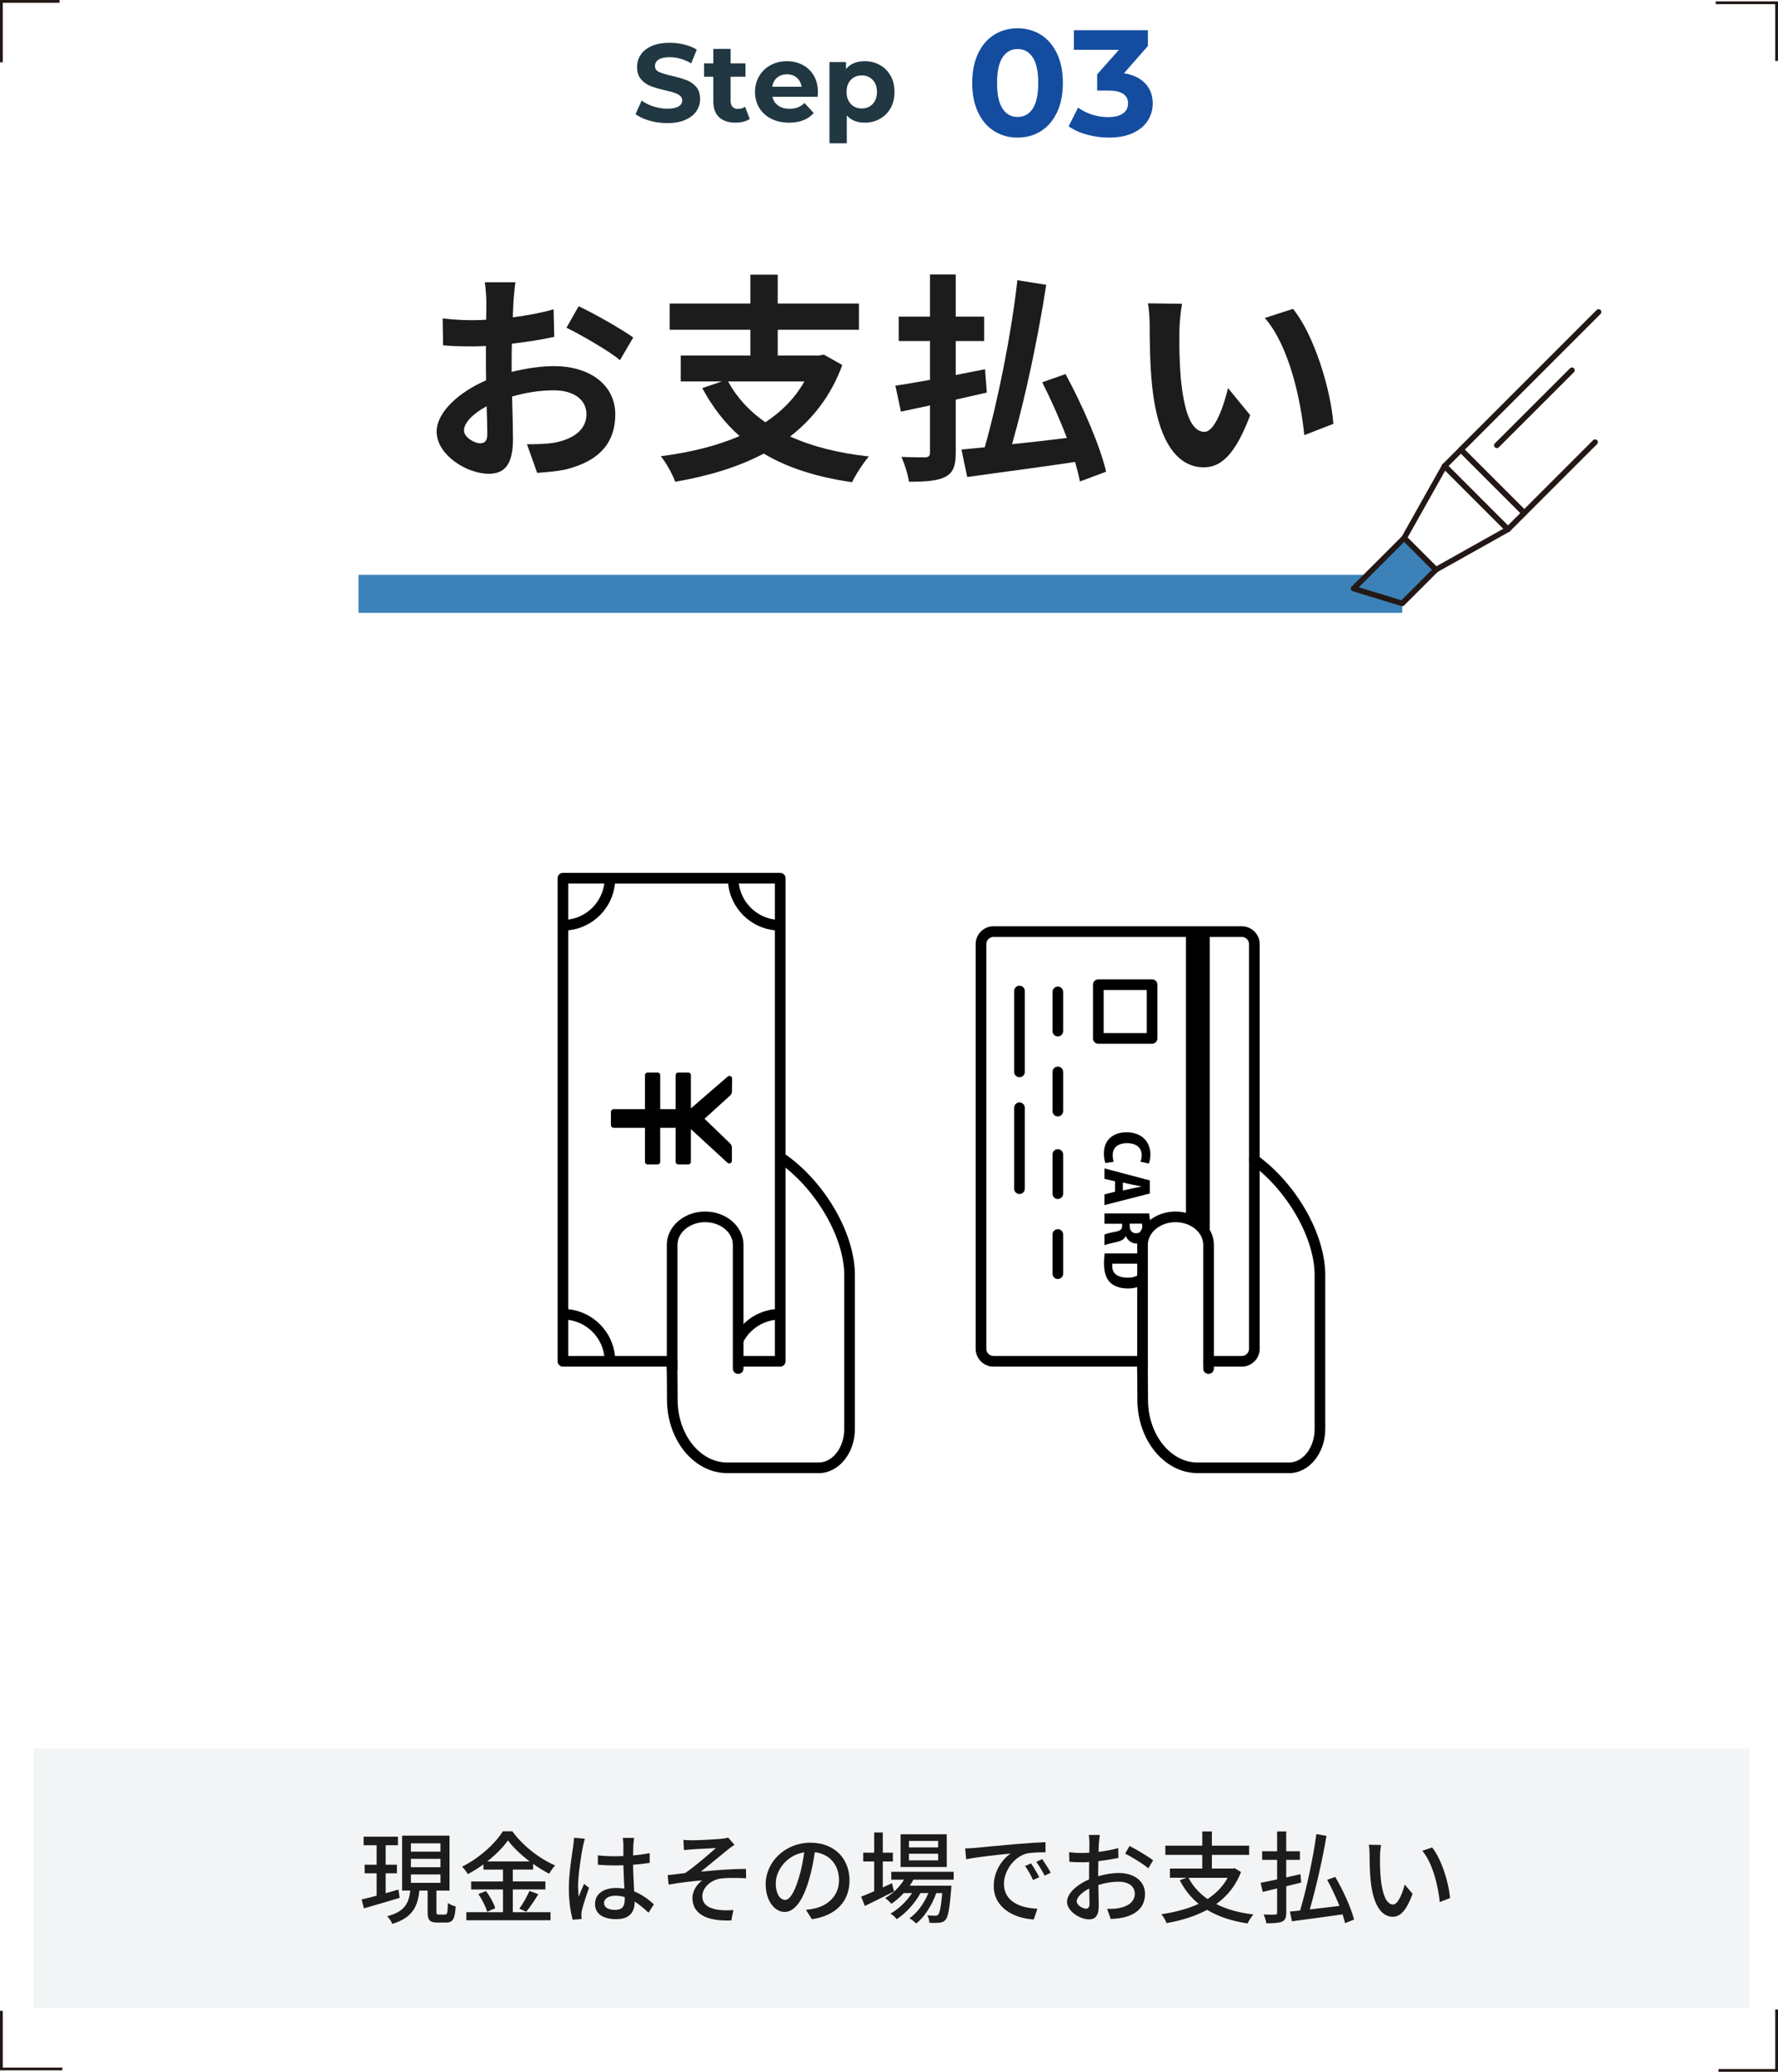 <?xml version="1.0" encoding="UTF-8"?>
<svg id="_レイヤー_2" data-name="レイヤー_2" xmlns="http://www.w3.org/2000/svg" width="320.5" height="373.41" viewBox="0 0 320.5 373.41">
  <defs>
    <style>
      .cls-1, .cls-2 {
        fill: #3c81b8;
      }

      .cls-3 {
        fill: #144da0;
      }

      .cls-4 {
        fill: #1c1c1c;
      }

      .cls-5 {
        fill: #213742;
      }

      .cls-2, .cls-6 {
        stroke-linejoin: round;
      }

      .cls-2, .cls-6, .cls-7 {
        stroke: #231815;
      }

      .cls-6 {
        stroke-linecap: round;
      }

      .cls-6, .cls-7 {
        fill: none;
      }

      .cls-8 {
        fill: #f2f4f5;
      }

      .cls-7 {
        stroke-miterlimit: 10;
        stroke-width: .5px;
      }
    </style>
  </defs>
  <g id="_レイヤー_1-2" data-name="レイヤー_1">
    <g>
      <g>
        <path class="cls-5" d="M117.05,21.74c-1.03-.3-1.86-.69-2.49-1.17l1.1-2.44c.6.44,1.31.79,2.14,1.06s1.65.4,2.48.4c.92,0,1.6-.14,2.04-.41.44-.27.66-.64.66-1.09,0-.33-.13-.61-.39-.83-.26-.22-.59-.4-1-.53-.41-.13-.96-.28-1.65-.44-1.07-.25-1.94-.51-2.62-.76-.68-.25-1.26-.66-1.75-1.22-.49-.56-.73-1.31-.73-2.24,0-.81.22-1.55.66-2.21s1.1-1.18,1.99-1.57,1.97-.58,3.25-.58c.89,0,1.77.11,2.62.32.85.21,1.6.52,2.24.92l-1,2.46c-1.29-.73-2.59-1.1-3.88-1.1-.91,0-1.58.15-2.01.44-.43.29-.65.68-.65,1.16s.25.84.75,1.07,1.26.46,2.29.69c1.07.25,1.94.51,2.62.76.68.25,1.26.65,1.75,1.2.49.55.73,1.29.73,2.22,0,.8-.22,1.53-.67,2.19-.45.66-1.12,1.18-2.01,1.57-.89.39-1.98.58-3.26.58-1.11,0-2.18-.15-3.21-.45Z"/>
        <path class="cls-5" d="M135.14,21.43c-.31.23-.68.4-1.13.51-.45.11-.92.17-1.41.17-1.28,0-2.27-.33-2.97-.98-.7-.65-1.05-1.61-1.05-2.88v-4.42h-1.66v-2.4h1.66v-2.62h3.12v2.62h2.68v2.4h-2.68v4.38c0,.45.12.8.35,1.05.23.25.56.37.99.37.49,0,.91-.13,1.26-.4l.84,2.2Z"/>
        <path class="cls-5" d="M147.38,17.45h-8.14c.15.67.49,1.19,1.04,1.58.55.39,1.23.58,2.04.58.56,0,1.06-.08,1.49-.25.43-.17.84-.43,1.21-.79l1.66,1.8c-1.01,1.16-2.49,1.74-4.44,1.74-1.21,0-2.29-.24-3.22-.71-.93-.47-1.65-1.13-2.16-1.97-.51-.84-.76-1.79-.76-2.86s.25-2,.75-2.85c.5-.85,1.19-1.51,2.06-1.98.87-.47,1.85-.71,2.93-.71s2.01.23,2.86.68c.85.45,1.52,1.1,2.01,1.95.49.85.73,1.83.73,2.95,0,.04-.02.32-.06.84ZM140.08,13.99c-.48.4-.77.95-.88,1.64h5.3c-.11-.68-.4-1.22-.88-1.63-.48-.41-1.07-.61-1.76-.61s-1.3.2-1.78.6Z"/>
        <path class="cls-5" d="M158.61,11.72c.82.46,1.46,1.11,1.93,1.94s.7,1.8.7,2.91-.23,2.08-.7,2.91-1.11,1.48-1.93,1.94c-.82.46-1.73.69-2.73.69-1.37,0-2.45-.43-3.24-1.3v5.02h-3.12v-14.64h2.98v1.24c.77-.93,1.9-1.4,3.38-1.4,1,0,1.91.23,2.73.69ZM157.31,18.74c.51-.54.77-1.26.77-2.17s-.26-1.63-.77-2.17c-.51-.54-1.17-.81-1.97-.81s-1.46.27-1.97.81c-.51.54-.77,1.26-.77,2.17s.26,1.63.77,2.17c.51.54,1.17.81,1.97.81s1.46-.27,1.97-.81Z"/>
        <path class="cls-3" d="M179.2,23.63c-1.23-.78-2.2-1.91-2.9-3.39s-1.05-3.24-1.05-5.29.35-3.81,1.05-5.29,1.66-2.61,2.9-3.39c1.23-.78,2.64-1.17,4.22-1.17s2.98.39,4.22,1.17c1.23.78,2.2,1.91,2.9,3.39s1.05,3.24,1.05,5.29-.35,3.81-1.05,5.29-1.66,2.61-2.9,3.39c-1.23.78-2.64,1.17-4.22,1.17s-2.98-.39-4.22-1.17ZM186.16,19.58c.66-1,.99-2.54.99-4.62s-.33-3.63-.99-4.62c-.66-1-1.57-1.5-2.73-1.5s-2.04.5-2.71,1.5c-.66,1-.99,2.54-.99,4.62s.33,3.63.99,4.62c.66,1,1.56,1.5,2.71,1.5s2.07-.5,2.73-1.5Z"/>
        <path class="cls-3" d="M206.46,15.05c.89.97,1.33,2.17,1.33,3.6,0,1.11-.29,2.13-.87,3.06-.58.93-1.46,1.68-2.65,2.25-1.19.56-2.64.84-4.37.84-1.34,0-2.66-.18-3.96-.53s-2.4-.86-3.31-1.51l1.71-3.37c.73.54,1.56.97,2.52,1.27.95.3,1.93.45,2.92.45,1.11,0,1.98-.21,2.61-.64s.95-1.03.95-1.81c0-1.56-1.19-2.34-3.56-2.34h-2.01v-2.91l3.92-4.43h-8.11v-3.54h13.33v2.86l-4.3,4.9c1.67.27,2.95.89,3.84,1.86Z"/>
      </g>
      <rect class="cls-8" x="6.06" y="315.15" width="309.27" height="46.76"/>
      <g>
        <path class="cls-4" d="M72.05,342.06c-2.25.68-4.65,1.37-6.45,1.89l-.41-1.6c.76-.16,1.69-.41,2.7-.68v-4.03h-2.16v-1.55h2.16v-3.51h-2.34v-1.55h6.18v1.55h-2.21v3.51h2.03v1.55h-2.03v3.58l2.3-.65.23,1.49ZM80.24,345.07c.38,0,.45-.27.5-2.09.32.27.99.52,1.4.63-.14,2.3-.54,2.9-1.71,2.9h-1.57c-1.44,0-1.78-.47-1.78-1.96v-3.8h-1.48c-.32,2.88-1.22,4.88-4.88,6-.16-.4-.59-1.06-.94-1.37,3.22-.85,3.91-2.38,4.18-4.63h-1.48v-9.9h8.55v9.9h-2.36v3.78c0,.49.07.54.45.54h1.1ZM74.07,333.73h5.33v-1.5h-5.33v1.5ZM74.07,336.54h5.33v-1.51h-5.33v1.51ZM74.07,339.35h5.33v-1.51h-5.33v1.51Z"/>
        <path class="cls-4" d="M92.43,344.64h6.81v1.46h-15.18v-1.46h6.61v-4.09h-5.74v-1.44h5.74v-2.14h-3.53v-.94c-.9.65-1.84,1.24-2.81,1.76-.2-.38-.68-1.01-1.04-1.35,3.06-1.51,6-4.16,7.35-6.38h1.71c1.91,2.63,4.92,4.95,7.71,6.16-.4.43-.79,1.01-1.08,1.49-.95-.49-1.93-1.1-2.88-1.78v1.03h-3.66v2.14h5.87v1.44h-5.87v4.09ZM87.6,340.82c.7.95,1.42,2.23,1.67,3.1l-1.46.65c-.22-.86-.9-2.21-1.58-3.2l1.37-.54ZM95.47,335.49c-1.57-1.19-2.97-2.52-3.91-3.78-.86,1.22-2.18,2.56-3.73,3.78h7.63ZM93.62,344.01c.61-.85,1.39-2.21,1.82-3.2l1.6.59c-.7,1.13-1.51,2.36-2.18,3.17l-1.24-.56Z"/>
        <path class="cls-4" d="M105.08,332.79c-.31,1.46-.88,5.2-.88,7.13,0,.65.04,1.26.14,1.93.25-.74.65-1.64.94-2.3l.9.7c-.49,1.37-1.1,3.21-1.3,4.12-.05.25-.09.61-.09.83.02.18.04.45.05.67l-1.6.13c-.38-1.28-.7-3.28-.7-5.73,0-2.66.58-6.1.79-7.54.05-.45.13-1.03.14-1.5l1.96.18c-.11.32-.29,1.06-.36,1.39ZM114.17,332.36c-.02.45-.04,1.22-.05,2.05,1.06-.09,2.07-.23,2.99-.41v1.75c-.94.14-1.94.27-2.99.34.02,1.8.14,3.42.2,4.81,1.49.59,2.65,1.51,3.55,2.32l-.97,1.51c-.85-.79-1.67-1.48-2.5-2v.09c0,1.66-.79,3.08-3.29,3.08s-3.85-1.01-3.85-2.74,1.42-2.88,3.83-2.88c.5,0,.99.04,1.46.11-.07-1.26-.14-2.81-.18-4.21-.5.02-1.01.04-1.51.04-1.04,0-2.03-.05-3.08-.13l-.02-1.69c1.03.11,2.03.16,3.12.16.5,0,.99-.02,1.49-.04v-2.12c0-.31-.05-.81-.11-1.15h2.04c-.05.36-.09.76-.11,1.12ZM110.86,344.23c1.33,0,1.75-.68,1.75-1.82v-.49c-.54-.16-1.1-.25-1.67-.25-1.21,0-2.05.52-2.05,1.3,0,.85.83,1.26,1.98,1.26Z"/>
        <path class="cls-4" d="M124.77,331.69c.77,0,4.34-.16,5.4-.29.5-.05.86-.13,1.1-.2l1.13,1.31c-.31.18-.85.56-1.15.81-1.31,1.06-3.57,2.95-4.92,4.02,2.59-.27,5.73-.5,8.14-.5l.02,1.69c-1.75-.09-3.51-.09-4.61.05-1.69.25-3.28,1.6-3.28,3.19s1.31,2.23,2.95,2.45c1.03.13,1.98.09,2.65.04l-.38,1.87c-4.48.18-7-1.19-7-4.07,0-1.35.94-2.57,1.75-3.15-1.8.14-4.03.41-6.05.76l-.16-1.71c.97-.09,2.21-.25,3.13-.36,1.8-1.22,4.45-3.53,5.56-4.52-.77.05-3.51.18-4.27.23-.47.04-1.03.11-1.5.14l-.09-1.84c.5.05.99.07,1.57.07Z"/>
        <path class="cls-4" d="M146.34,345.9l-1.06-1.69c.61-.05,1.15-.14,1.6-.25,2.3-.52,4.36-2.21,4.36-5.11,0-2.61-1.58-4.68-4.36-5.02-.25,1.62-.56,3.37-1.08,5.06-1.08,3.67-2.58,5.71-4.36,5.71s-3.42-1.98-3.42-4.99c0-4.03,3.53-7.49,8.05-7.49s7.06,3.03,7.06,6.79-2.41,6.37-6.79,7ZM141.49,342.44c.81,0,1.66-1.17,2.49-3.94.45-1.42.77-3.06.99-4.65-3.24.52-5.13,3.33-5.13,5.56,0,2.07.88,3.02,1.66,3.02Z"/>
        <path class="cls-4" d="M161.15,340.91c-1.8.92-3.75,1.89-5.26,2.61l-.65-1.68c.65-.25,1.46-.59,2.34-.97v-5.37h-1.98v-1.58h1.98v-3.64h1.55v3.64h1.82v1.58h-1.82v4.68c.54-.25,1.1-.5,1.66-.76l.36,1.48ZM164.64,338.79c-.2.38-.41.74-.67,1.08h7.53s-.02.41-.04.63c-.29,3.6-.56,5.01-1.04,5.54-.31.34-.65.45-1.08.5-.41.04-1.08.05-1.8.02-.02-.4-.16-.99-.38-1.35.61.07,1.17.07,1.4.07.27,0,.41-.02.56-.2.27-.31.5-1.33.72-3.87h-1.08c-.72,2.09-2.12,4.34-3.62,5.47-.27-.31-.79-.7-1.21-.94,1.4-.94,2.67-2.72,3.42-4.54h-1.42c-.97,1.78-2.68,3.69-4.29,4.7-.25-.34-.72-.76-1.12-1.01,1.42-.76,2.9-2.2,3.89-3.69h-1.51c-.68.76-1.44,1.4-2.21,1.93-.23-.27-.81-.81-1.13-1.04,1.35-.77,2.57-1.94,3.4-3.31h-2.3v-1.42h11.25v1.42h-7.27ZM170.66,336.5h-8.32v-5.9h8.32v5.9ZM169.11,331.8h-5.26v1.17h5.26v-1.17ZM169.11,334.11h-5.26v1.19h5.26v-1.19Z"/>
        <path class="cls-4" d="M175.66,333.06c1.31-.13,4.52-.43,7.83-.72,1.93-.16,3.73-.27,4.97-.31v1.82c-1.01,0-2.58.02-3.51.25-2.39.72-3.98,3.29-3.98,5.42,0,3.28,3.06,4.38,6.03,4.5l-.65,1.93c-3.53-.18-7.22-2.07-7.22-6.03,0-2.72,1.6-4.9,3.06-5.85-1.82.18-6.01.61-8.03,1.04l-.18-1.96c.68-.02,1.31-.05,1.67-.09ZM187.34,338.34l-1.12.5c-.43-.92-.9-1.75-1.44-2.52l1.08-.47c.43.63,1.1,1.73,1.48,2.49ZM189.4,337.53l-1.1.52c-.47-.92-.94-1.71-1.51-2.48l1.08-.49c.43.61,1.13,1.69,1.53,2.45Z"/>
        <path class="cls-4" d="M198.09,332.11c-.02.43-.04,1.01-.07,1.66,1.26-.14,2.56-.4,3.55-.68l.04,1.76c-1.04.23-2.38.45-3.62.59-.02.72-.04,1.44-.04,2.09v.63c1.31-.38,2.65-.58,3.75-.58,2.68,0,4.7,1.44,4.7,3.75,0,2.14-1.24,3.64-3.89,4.27-.81.18-1.62.23-2.29.27l-.65-1.84c.72.02,1.49.02,2.16-.13,1.51-.29,2.83-1.08,2.83-2.59,0-1.39-1.24-2.16-2.88-2.16-1.26,0-2.5.22-3.69.59.02,1.49.07,3.01.07,3.73,0,1.91-.7,2.47-1.76,2.47-1.57,0-3.96-1.44-3.96-3.17,0-1.53,1.85-3.13,3.98-4.05v-1.12c0-.63,0-1.31.02-2-.45.04-.85.05-1.19.05-1.1,0-1.78-.04-2.38-.09l-.05-1.73c1.03.13,1.73.14,2.4.14.38,0,.79-.02,1.24-.05,0-.81.02-1.46.02-1.78,0-.38-.05-1.1-.11-1.42h1.98c-.05.34-.11.96-.14,1.39ZM195.78,344.01c.36,0,.61-.23.61-.83s-.04-1.62-.05-2.79c-1.31.65-2.25,1.57-2.25,2.29s1.08,1.33,1.69,1.33ZM207.86,335.3l-.88,1.44c-.86-.79-3.02-2.07-4.16-2.66l.79-1.37c1.33.67,3.35,1.89,4.25,2.59Z"/>
        <path class="cls-4" d="M223.7,337.42c-.95,2.47-2.5,4.34-4.46,5.76,1.85.94,4.1,1.57,6.7,1.87-.38.4-.83,1.15-1.06,1.62-2.88-.43-5.29-1.24-7.29-2.45-2.16,1.17-4.66,1.93-7.31,2.39-.14-.43-.59-1.21-.94-1.6,2.47-.36,4.75-.96,6.72-1.87-1.4-1.15-2.54-2.56-3.4-4.27l1.24-.43h-3.01v-1.66h5.83v-2.47h-6.66v-1.66h6.66v-2.56h1.73v2.56h6.72v1.66h-6.72v2.47h3.8l.29-.07,1.17.7ZM214.25,338.45c.79,1.53,1.94,2.79,3.42,3.82,1.51-.99,2.75-2.23,3.62-3.82h-7.04Z"/>
        <path class="cls-4" d="M231.86,339.96v4.72c0,.95-.2,1.4-.76,1.67-.58.23-1.46.29-2.83.29-.07-.43-.27-1.13-.49-1.58.9.04,1.8.04,2.07.02.27-.02.36-.09.36-.4v-4.32l-2.59.63-.38-1.64c.83-.16,1.85-.38,2.97-.61v-3.53h-2.7v-1.55h2.7v-3.57h1.64v3.57h2.47v1.55h-2.47v3.17c.85-.2,1.71-.4,2.57-.59l.13,1.51-2.7.67ZM242.46,346.62c-.11-.47-.27-1.01-.45-1.58-3.28.47-6.72.92-9.13,1.24l-.36-1.75c.54-.05,1.17-.13,1.84-.2,1.12-3.75,2.34-9.42,2.93-13.76l1.82.32c-.72,4.3-1.93,9.53-3.01,13.25,1.66-.2,3.51-.41,5.35-.63-.63-1.57-1.42-3.26-2.21-4.7l1.46-.52c1.42,2.45,2.88,5.62,3.38,7.69l-1.62.63Z"/>
        <path class="cls-4" d="M248.76,334.47c-.02,1.13,0,2.65.13,4.05.27,2.83,1.01,4.74,2.21,4.74.9,0,1.69-1.96,2.11-3.6l1.42,1.67c-1.13,3.08-2.25,4.14-3.57,4.14-1.82,0-3.49-1.73-3.98-6.46-.18-1.58-.2-3.75-.2-4.83,0-.45-.04-1.21-.14-1.69l2.2.04c-.09.52-.18,1.46-.18,1.95ZM261.38,342.1l-1.85.72c-.31-3.1-1.33-7.09-3.15-9.25l1.78-.59c1.66,2.09,2.99,6.21,3.22,9.13Z"/>
      </g>
      <g>
        <path class="cls-4" d="M92.55,54.35c-.04.88-.08,1.84-.12,2.84,2.64-.32,5.28-.84,7.36-1.44l.12,4.96c-2.28.52-5.04.92-7.64,1.24-.04,1.2-.04,2.44-.04,3.6v1.48c2.72-.68,5.48-1.04,7.68-1.04,6.16,0,11,3.2,11,8.72,0,4.72-2.48,8.28-8.84,9.88-1.84.4-3.6.52-5.24.64l-1.84-5.16c1.8,0,3.52-.04,4.92-.28,3.24-.6,5.8-2.2,5.8-5.12,0-2.72-2.4-4.32-5.88-4.32-2.48,0-5.08.4-7.52,1.12.08,3.16.16,6.28.16,7.64,0,4.96-1.76,6.28-4.4,6.28-3.88,0-9.36-3.36-9.36-7.6,0-3.48,4-7.12,8.92-9.24-.04-.96-.04-1.92-.04-2.84v-3.36c-.76.04-1.48.08-2.12.08-2.68,0-4.24-.04-5.6-.2l-.08-4.84c2.36.28,4.08.32,5.52.32.72,0,1.52-.04,2.32-.08.04-1.4.04-2.56.04-3.24,0-.84-.16-2.8-.28-3.52h5.52c-.12.72-.28,2.44-.36,3.48ZM86.56,79.9c.72,0,1.28-.32,1.28-1.68,0-1-.04-2.84-.12-5-2.44,1.32-4.08,2.96-4.08,4.36,0,1.24,1.88,2.32,2.92,2.32ZM114.15,60.83l-2.4,4.08c-1.92-1.64-7.16-4.64-9.64-5.84l2.2-3.88c3.08,1.48,7.72,4.12,9.84,5.64Z"/>
        <path class="cls-4" d="M151.83,65.79c-2,5.48-5.28,9.68-9.4,12.88,3.96,1.8,8.68,3,14.2,3.6-1,1.12-2.36,3.24-3.04,4.64-6.36-.92-11.64-2.6-15.92-5.16-4.68,2.48-10.12,4.08-15.96,5.08-.44-1.28-1.68-3.52-2.6-4.6,5.24-.68,10.08-1.84,14.2-3.64-2.68-2.36-4.88-5.24-6.72-8.64l3.52-1.2h-7.4v-4.68h12.56v-4.64h-14.56v-4.72h14.56v-5.2h4.92v5.2h14.64v4.72h-14.64v4.64h7.48l.84-.16,3.32,1.88ZM131.24,68.75c1.6,2.92,3.84,5.36,6.72,7.36,2.92-1.92,5.32-4.32,7.04-7.36h-13.76Z"/>
        <path class="cls-4" d="M172.28,72.03v9.56c0,2.44-.48,3.6-1.88,4.36-1.4.72-3.52.88-6.56.88-.16-1.24-.76-3.2-1.36-4.48,1.8.08,3.76.08,4.32.08.6-.04.84-.24.84-.88v-8.48c-1.88.4-3.64.8-5.24,1.12l-1-4.68c1.76-.24,3.88-.64,6.24-1.04v-7h-5.64v-4.4h5.64v-7.6h4.64v7.6h5.12v4.4h-5.12v6.12c1.76-.36,3.52-.68,5.28-1.04l.32,4.2-5.6,1.28ZM194.67,86.78c-.2-1.04-.52-2.24-.88-3.52-6.92,1.04-14.16,1.96-19.44,2.72l-1.04-4.96c1.24-.12,2.64-.24,4.2-.4,2.36-8.32,4.8-20.44,5.88-30.12l5.2.84c-1.48,9.6-3.84,20.64-6.16,28.72,3.16-.32,6.52-.72,9.88-1.12-1.28-3.4-2.88-6.96-4.44-10.04l4.2-1.48c3.04,5.6,6.2,12.84,7.32,17.6l-4.72,1.76Z"/>
        <path class="cls-4" d="M212.6,59.63c-.04,2.6,0,5.6.24,8.48.56,5.76,1.76,9.72,4.28,9.72,1.88,0,3.48-4.68,4.24-7.88l4,4.88c-2.64,6.96-5.16,9.4-8.36,9.4-4.4,0-8.2-3.96-9.32-14.68-.4-3.68-.44-8.36-.44-10.8,0-1.12-.08-2.84-.32-4.08l6.16.08c-.28,1.44-.48,3.76-.48,4.88ZM240.35,76.39l-5.24,2.04c-.64-6.44-2.76-16.16-7.12-21.12l5.08-1.64c3.8,4.6,6.84,14.6,7.28,20.72Z"/>
      </g>
      <g>
        <polyline class="cls-7" points="10.73 .25 .25 .25 .25 11.23"/>
        <polyline class="cls-7" points="320.25 10.98 320.25 .5 309.27 .5"/>
        <polyline class="cls-7" points="309.77 373.16 320.25 373.16 320.25 362.17"/>
        <polyline class="cls-7" points=".25 362.43 .25 372.9 11.23 372.9"/>
      </g>
      <g>
        <rect class="cls-1" x="64.63" y="103.61" width="188.13" height="6.85"/>
        <g>
          <rect class="cls-6" x="265.49" y="80.16" width="4.17" height="16.14" transform="translate(15.99 215.05) rotate(-45)"/>
          <polygon class="cls-6" points="271.81 95.41 258.83 102.69 253.11 96.97 260.4 83.99 271.81 95.41"/>
          <polygon class="cls-2" points="244 106.08 252.76 108.76 258.83 102.69 253.11 96.97 244 106.08"/>
          <polyline class="cls-6" points="288.16 56.23 263.34 81.05 274.76 92.46 287.53 79.69"/>
          <line class="cls-6" x1="283.36" y1="66.73" x2="269.82" y2="80.26"/>
        </g>
      </g>
      <g>
        <g>
          <path d="M232.34,265.51h-16.44c-6,0-10.88-5.94-10.88-13.24,0-2.13-.03-4.39-.06-6.9,0-.53.42-.97.95-.97,0,0,0,0,.01,0,.52,0,.95.42.96.95.03,2.52.06,4.78.06,6.93,0,6.24,4.02,11.32,8.96,11.32h16.44c2.55,0,4.63-2.71,4.63-6.04v-27.75c0-6.65-4.91-15.24-11.42-19.99-.43-.31-.52-.91-.21-1.34.31-.43.91-.52,1.34-.21,7.07,5.15,12.21,14.21,12.21,21.54v27.75c0,4.39-2.94,7.96-6.55,7.96Z"/>
          <g>
            <g>
              <path d="M223.86,246.31h-6.01c-.53,0-.96-.43-.96-.96s.43-.96.96-.96h6.01c.71,0,1.29-.58,1.29-1.29v-72.94c0-.71-.58-1.29-1.29-1.29h-44.78c-.71,0-1.29.58-1.29,1.29v72.94c0,.71.58,1.29,1.29,1.29h26.84c.53,0,.96.43.96.96s-.43.96-.96.96h-26.84c-1.77,0-3.21-1.44-3.21-3.21v-72.94c0-1.77,1.44-3.21,3.21-3.21h44.78c1.77,0,3.21,1.44,3.21,3.21v72.94c0,1.77-1.44,3.21-3.21,3.21Z"/>
              <path d="M207.67,188.12h-9.69c-.53,0-.96-.43-.96-.96v-9.69c0-.53.43-.96.96-.96h9.69c.53,0,.96.43.96.96v9.69c0,.53-.43.96-.96.96ZM198.94,186.2h7.77v-7.77h-7.77v7.77Z"/>
              <path d="M190.68,186.8c-.53,0-.96-.43-.96-.96v-7.06c0-.53.43-.96.96-.96s.96.43.96.96v7.06c0,.53-.43.96-.96.96Z"/>
              <path d="M190.68,201.22c-.53,0-.96-.43-.96-.96v-7.06c0-.53.43-.96.96-.96s.96.43.96.96v7.06c0,.53-.43.96-.96.96Z"/>
              <path d="M190.68,216.1c-.53,0-.96-.43-.96-.96v-7.06c0-.53.43-.96.96-.96s.96.43.96.96v7.06c0,.53-.43.96-.96.96Z"/>
              <path d="M190.68,230.52c-.53,0-.96-.43-.96-.96v-7.06c0-.53.43-.96.96-.96s.96.43.96.96v7.06c0,.53-.43.96-.96.96Z"/>
              <path d="M183.77,194.16c-.53,0-.96-.43-.96-.96v-14.58c0-.53.43-.96.96-.96s.96.43.96.96v14.58c0,.53-.43.96-.96.96Z"/>
              <path d="M183.77,215.2c-.53,0-.96-.43-.96-.96v-14.58c0-.53.43-.96.96-.96s.96.43.96.96v14.58c0,.53-.43.96-.96.96Z"/>
              <path d="M213.78,167.9v51.67c2.36.67,4.07,2.56,4.07,4.79v20.99h.22v-77.45h-4.29Z"/>
            </g>
            <path d="M199.26,209.61c-.13-.29-.27-.92-.27-1.72,0-2.59,1.81-3.81,4.07-3.81,2.93,0,4.31,1.9,4.31,4,0,.82-.17,1.39-.3,1.63l-1.51-.34c.13-.27.24-.67.24-1.18,0-1.17-.8-2.15-2.64-2.15-1.7,0-2.59.84-2.59,2.17,0,.42.08.9.19,1.18l-1.5.23Z"/>
            <path d="M199.09,217.19v-1.92l1.9-.48v-1.88l-1.9-.44v-1.88l8.17,2.16v2.36l-8.17,2.09ZM202.4,214.57l1.64-.36c.49-.11,1.22-.24,1.71-.35v-.02c-.5-.11-1.25-.24-1.71-.34l-1.64-.37v1.44Z"/>
            <path d="M205.95,225.91h-6.82c-.05.39-.12.99-.12,1.79,0,1.42.3,2.52.92,3.25.58.68,1.65,1.28,3.39,1.28,1.13,0,1.99-.26,2.63-.72v-5.59ZM203.31,230.28c-2.02,0-2.83-.87-2.82-2.08,0-.15,0-.33.02-.44h5.29c.03.13.05.31.05.57,0,1.17-.84,1.95-2.55,1.95Z"/>
            <path d="M207.31,221.16c0-.08,0-.16,0-.24,0-.84-.07-1.64-.17-2.21h-8.05v1.85h3.18v.36c0,.62-.26.91-1.26,1.09-.96.18-1.69.39-1.92.5v1.92c.32-.16,1.4-.39,2.28-.6.78-.19,1.31-.48,1.53-1.04h.04c.3.75,1.05,1.35,2.01,1.35.41,0,.75-.07,1.03-.2.1-1.05.58-2.02,1.33-2.79ZM204.79,222.28c-.66,0-1.15-.45-1.15-1.24v-.49h2.21c.03.11.05.31.05.6,0,.43-.18,1.12-1.11,1.12Z"/>
          </g>
          <path d="M217.85,247.63c-.53,0-.96-.43-.96-.96v-22.3c0-2.26-2.24-4.09-4.99-4.09s-4.99,1.84-4.99,4.09v22.3c0,.53-.43.96-.96.96s-.96-.43-.96-.96v-22.3c0-3.32,3.1-6.01,6.91-6.01s6.91,2.7,6.91,6.01v22.3c0,.53-.43.96-.96.96Z"/>
        </g>
        <g>
          <g>
            <path d="M140.64,157.32h-39.17c-.53,0-.96.43-.96.96v87.07c0,.53.43.96.96.96h19.7v-1.92h-10.31c-.45-4.44-3.99-7.98-8.43-8.43v-68.28c4.44-.45,7.98-3.99,8.43-8.43h20.39c.45,4.44,3.99,7.98,8.43,8.43v68.28c-2.7.27-5.07,1.7-6.61,3.77v6.58h7.57c.53,0,.96-.43.96-.96v-87.07c0-.53-.43-.96-.96-.96ZM108.93,244.39h-6.5v-6.5c3.38.43,6.07,3.12,6.5,6.5ZM102.43,165.74v-6.5h6.5c-.43,3.38-3.12,6.07-6.5,6.5ZM139.68,244.39h-6.5c.43-3.38,3.12-6.07,6.5-6.5v6.5ZM139.68,165.74c-3.38-.43-6.07-3.12-6.5-6.5h6.5v6.5Z"/>
            <path d="M110.6,203.27h5.66v6.12c0,.27.21.48.48.48h1.79c.27,0,.48-.21.48-.48v-6.12h2.78v6.12c0,.27.21.48.48.48h1.79c.27,0,.48-.21.48-.48v-5.88l6.59,6.06c.31.28.8.06.8-.35v-2.41c0-.26-.11-.51-.29-.69l-4.64-4.48,4.63-4.21c.2-.18.31-.43.31-.7l.03-2.33c0-.41-.48-.64-.79-.37l-6.64,5.74v-5.98c0-.27-.21-.48-.48-.48h-1.79c-.27,0-.48.21-.48.48v6.12h-2.78v-6.12c0-.27-.21-.48-.48-.48h-1.79c-.27,0-.48.21-.48.48v6.12h-5.66c-.27,0-.48.21-.48.48v2.39c0,.27.21.48.48.48Z"/>
          </g>
          <g>
            <path d="M147.55,265.51h-16.44c-6,0-10.88-5.94-10.88-13.24,0-2.19-.03-4.52-.06-6.9,0-.53.42-.97.95-.97,0,0,0,0,.01,0,.52,0,.95.42.96.95.03,2.39.06,4.73.06,6.93,0,6.24,4.02,11.32,8.96,11.32h16.44c2.55,0,4.63-2.71,4.63-6.04v-27.75c0-6.65-4.91-15.24-11.42-19.99-.43-.31-.52-.91-.21-1.34.31-.43.91-.52,1.34-.21,7.07,5.15,12.21,14.21,12.21,21.54v27.75c0,4.39-2.94,7.96-6.55,7.96Z"/>
            <path d="M133.06,247.63c-.53,0-.96-.43-.96-.96v-22.3c0-2.26-2.24-4.09-4.99-4.09s-4.99,1.84-4.99,4.09v22.3c0,.53-.43.96-.96.96s-.96-.43-.96-.96v-22.3c0-3.32,3.1-6.01,6.91-6.01s6.91,2.7,6.91,6.01v22.3c0,.53-.43.96-.96.96Z"/>
          </g>
        </g>
      </g>
    </g>
  </g>
</svg>